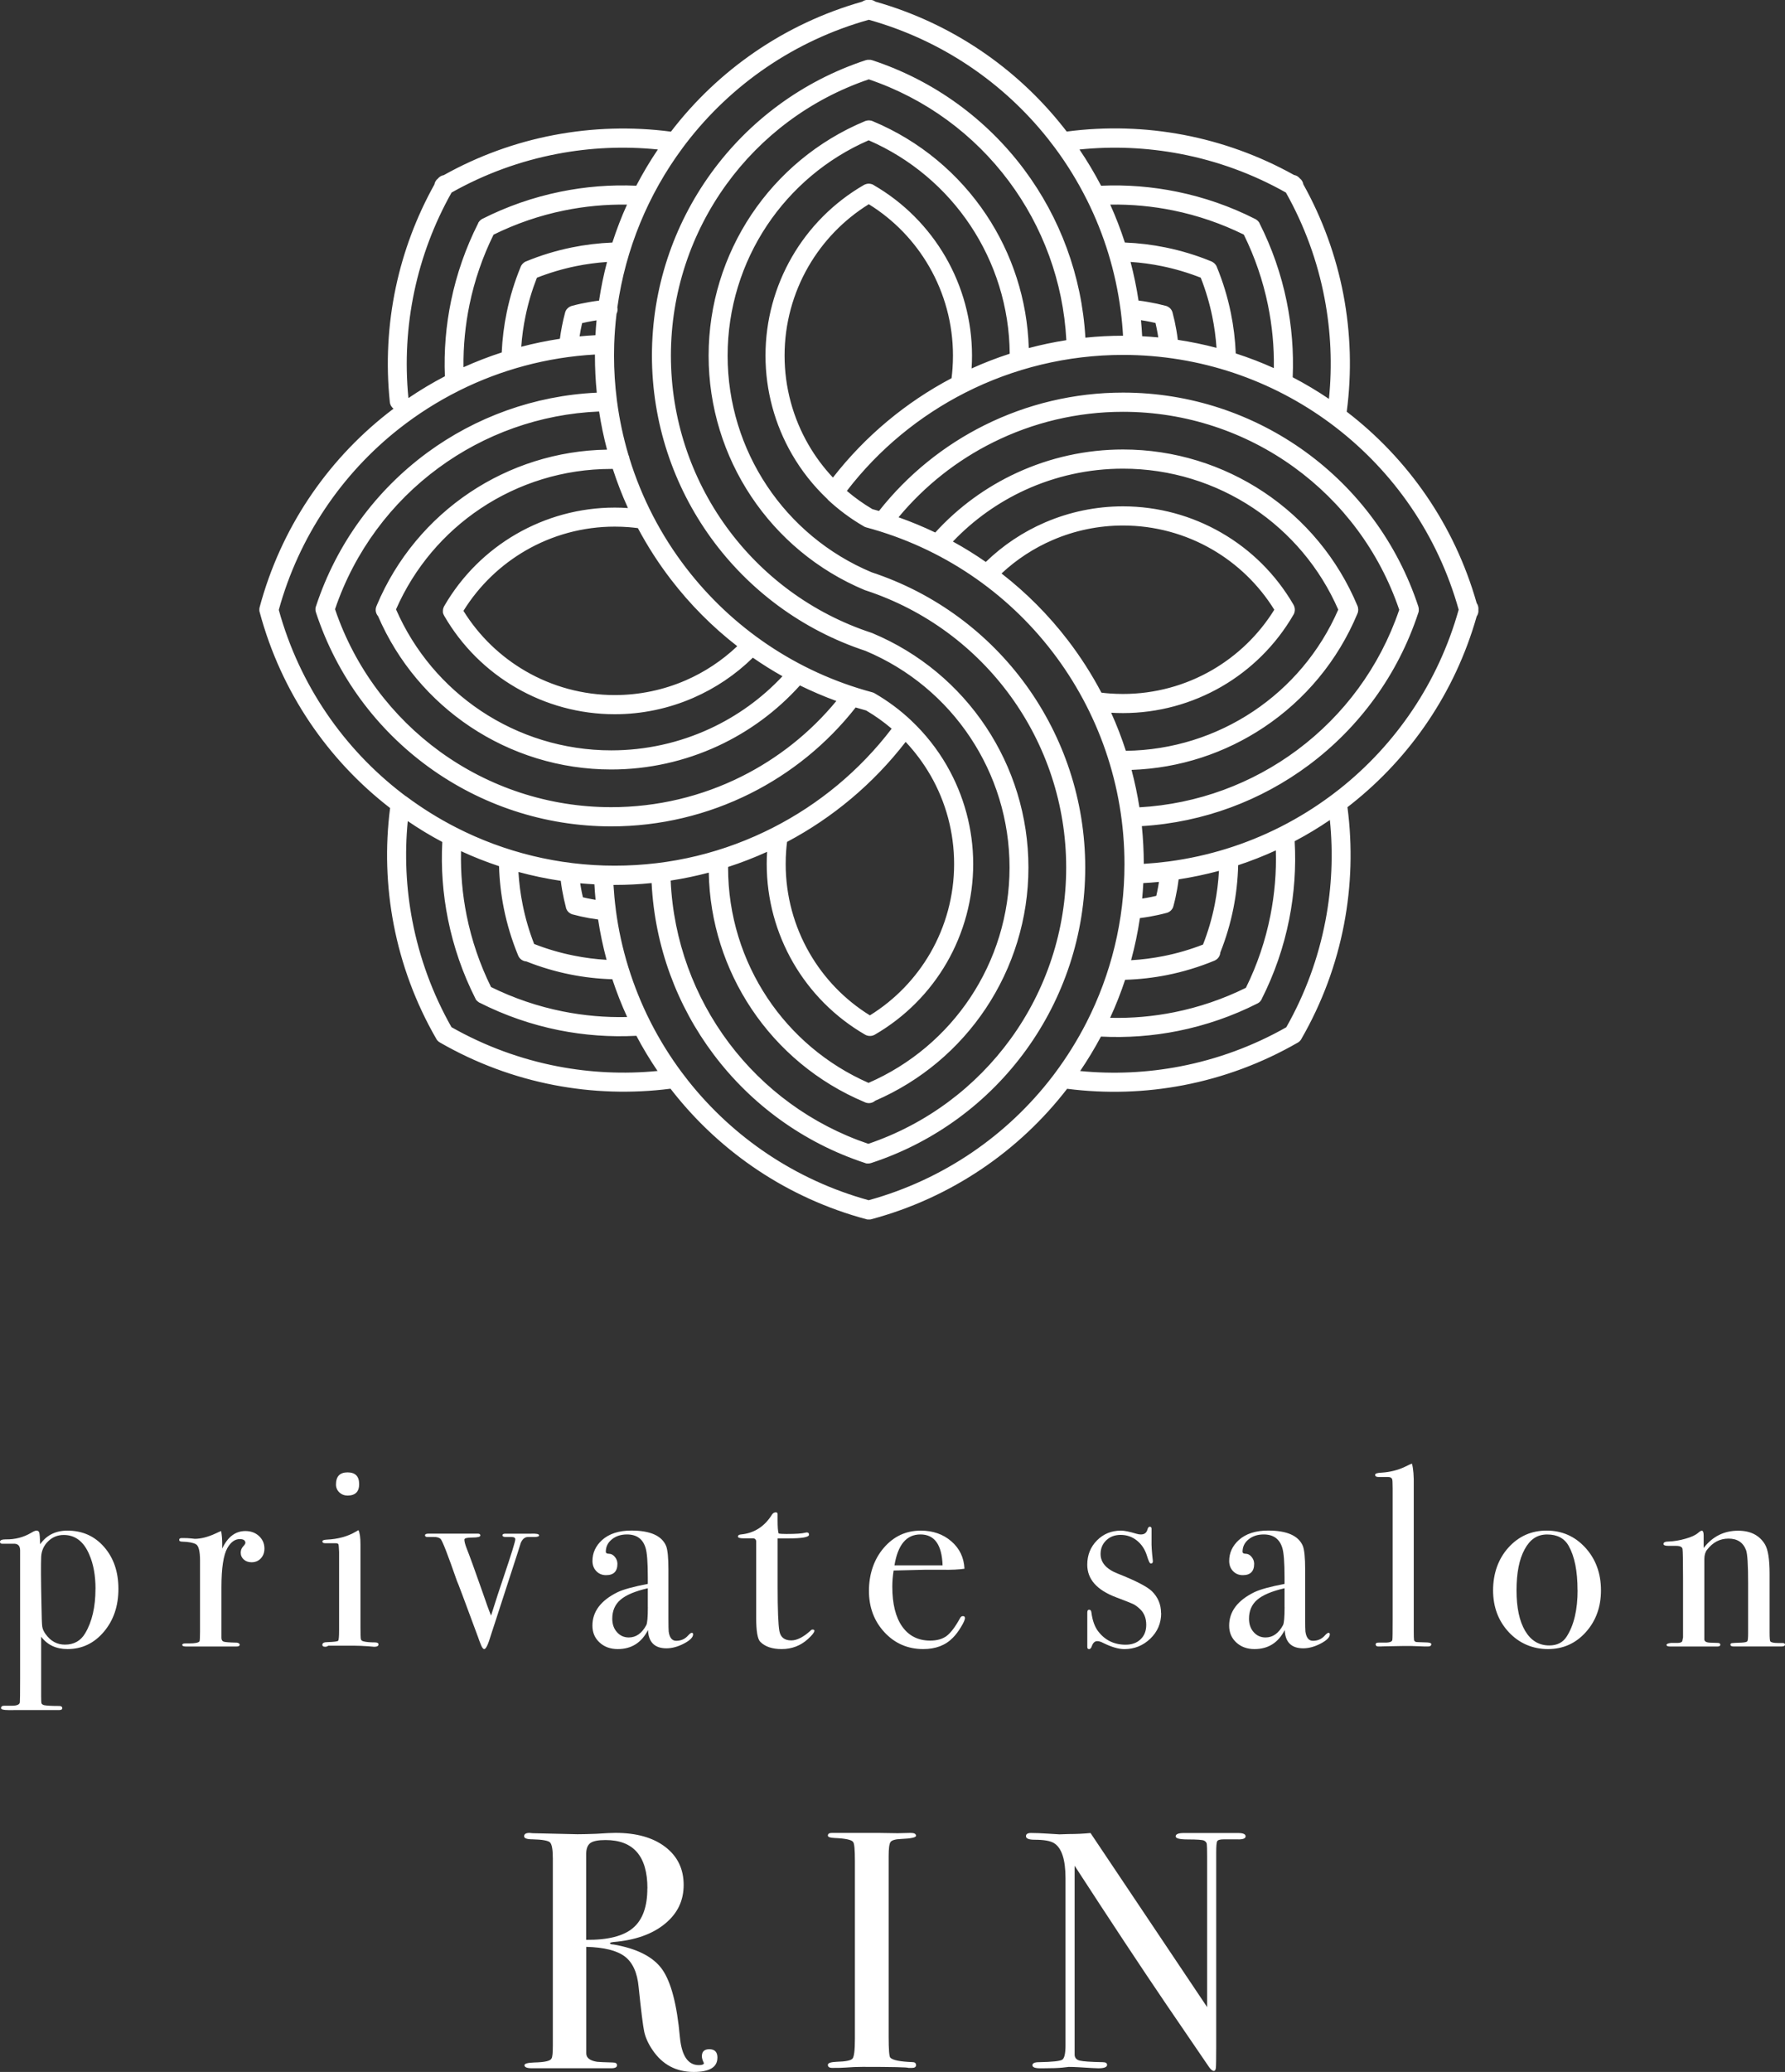 <?xml version="1.0" encoding="UTF-8"?>
<svg id="_レイヤー_1" data-name="レイヤー 1" xmlns="http://www.w3.org/2000/svg" viewBox="0 0 467.6 542.59">
  <rect x="0" y="0" width="467.6" height="542.59" fill="#333333" stroke="none"/>
  <g>
    <path d="M31.02,416.07c0,4.5-1.27,8.25-3.82,11.26s-5.72,4.52-9.51,4.52c-2.98,0-5.28-1.08-6.91-3.24v15.71c0,.99.03,1.57.1,1.76.07.18.28.33.65.46.69.14,2.01.21,3.96.21.55,0,.82.2.82.6,0,.31-.29.48-.88.48H2.22c-1.3,0-1.95-.17-1.95-.5,0-.43.27-.64.81-.64h2.03c1.3,0,2-.3,2.09-.88.04-.27.07-2.33.07-6.2v-33.59c0-1.26-.61-1.84-1.82-1.75H.61c-.41,0-.61-.17-.61-.5,0-.43.49-.65,1.48-.65,2.47.05,4.72-.54,6.74-1.75.58-.36,1.03-.54,1.35-.54.36,0,.6.17.71.51.11.33.19,1.36.24,3.06,1.67-2.38,4.04-3.57,7.15-3.57,3.91,0,7.12,1.43,9.61,4.29s3.74,6.51,3.74,10.96ZM25.02,416.1c0-3.52-.54-6.51-1.63-8.99-1.44-3.42-3.68-5.14-6.7-5.14-1.58,0-2.94.55-4.07,1.65s-1.74,2.44-1.83,4.02c-.09,1.98-.07,6.15.07,12.51.05,3.2.11,5.13.2,5.78s.38,1.32.88,1.99c1.31,1.85,3,2.77,5.08,2.77,2.35,0,4.12-.99,5.29-2.97,1.8-3.02,2.7-6.9,2.7-11.63Z" fill="#fff"/>
    <path d="M69.27,405.55c0,1.03-.32,1.89-.95,2.56s-1.44,1.01-2.42,1.01c-.81,0-1.49-.24-2.03-.71-.54-.48-.81-1.07-.81-1.79,0-.63.2-1.17.61-1.62.41-.44.61-.76.61-.94,0-.68-.5-1.01-1.48-1.01-1.26,0-2.34.78-3.24,2.35-1.03,1.84-1.55,5.24-1.55,10.21v13.28c0,.54.19.88.57,1.01.38.14,1.54.23,3.47.27.5.08.74.27.74.54,0,.31-.29.47-.88.47h-13.09c-.72,0-1.08-.13-1.08-.41s.29-.4.88-.4h.95c1.52,0,2.42-.18,2.69-.55.09-.18.14-1.01.14-2.5v-18.64c0-2.49-.37-3.92-1.11-4.31-.74-.39-1.92-.6-3.54-.65-.54,0-.81-.16-.81-.47s.22-.47.67-.47h.47c.68,0,1.35.03,2.03.1s.97.1.88.1c1.67,0,3.51-.48,5.53-1.42l.88-.41.54-.2c.18,1.08.27,2.16.27,3.23v1.35c1.44-3.06,3.46-4.59,6.07-4.59,1.44,0,2.63.44,3.57,1.31.94.88,1.42,1.97,1.42,3.27Z" fill="#fff"/>
    <path d="M99.14,430.64c0,.41-.38.61-1.14.61.04,0-.5-.05-1.62-.14-1.35-.09-2.48-.14-3.37-.14h-7.02c-.22.18-.5.27-.81.27-.5,0-.74-.17-.74-.5,0-.48.44-.71,1.35-.71,1.71-.05,2.64-.17,2.8-.37.16-.2.24-1.14.24-2.8v-20.44c-.05-1.12-.1-1.79-.17-1.99-.07-.2-.35-.3-.84-.3h-2.63c-.5,0-.74-.16-.74-.47,0-.27.37-.43,1.13-.47,2.97-.13,5.52-.84,7.65-2.1l.67-.39c.35.67.53,1.91.53,3.7,0-.09,0,.14,0,.67v20.99c0,1.8.04,2.85.1,3.16s.3.52.71.61c.68.18,1.67.27,2.97.27.63,0,.94.18.94.54ZM94.09,388.62c0,2.02-1.01,3.03-3.04,3.03-.85,0-1.57-.28-2.16-.84s-.88-1.25-.88-2.06c0-2.11,1.01-3.17,3.03-3.17s3.04,1.01,3.04,3.04Z" fill="#fff"/>
    <path d="M141.23,402.04c0,.31-.43.46-1.28.46h-1.62c-.81,0-1.44.5-1.89,1.49-.27.86-.54,1.71-.81,2.57l-5.66,17.44c-.31.91-.76,2.28-1.35,4.13-.73,2.48-1.31,3.72-1.76,3.72-.31,0-.63-.43-.94-1.29-.23-.54-.45-1.14-.68-1.82-3.64-9.85-5.48-14.75-5.53-14.71-2.34-6.73-3.76-10.4-4.25-10.98-.41-.41-1.04-.59-1.89-.55h-1.56c-.45,0-.67-.14-.67-.44s.31-.44.94-.44h12.88c.45,0,.67.16.67.48,0,.36-.69.54-2.09.54s-2.09.18-2.09.54c0,.5.19,1.24.57,2.23.73,1.8,2.13,5.66,4.21,11.59.9,2.65,1.63,4.68,2.21,6.08,1.26-4.02,2.39-7.47,3.38-10.36,1.98-5.87,2.97-9.08,2.97-9.61,0-.41-.33-.61-1.01-.61h-1.48c-.58,0-.88-.16-.88-.46,0-.27.27-.41.81-.41h6.74c1.35-.05,2.03.09,2.03.41Z" fill="#fff"/>
    <path d="M181.56,428c0,.76-.79,1.56-2.38,2.4-1.59.83-3.12,1.25-4.6,1.25-3.08,0-4.7-1.6-4.83-4.79-1.7,3.33-4.34,4.99-7.92,4.99-1.92,0-3.52-.57-4.76-1.72-1.25-1.14-1.88-2.61-1.88-4.42,0-3.69,2.21-6.61,6.62-8.77,1.52-.72,4.14-1.44,7.89-2.16v-1.69c0-3.96-.2-6.57-.61-7.82-.72-2.29-2.34-3.44-4.86-3.44-1.57,0-2.89.43-3.94,1.28-1.06.86-1.59,1.93-1.59,3.24,0,.36.28.54.84.54s1.07.27,1.52.81c.45.54.68,1.15.68,1.82,0,1.98-.99,2.97-2.97,2.97-1.03,0-1.89-.35-2.56-1.05s-1.01-1.59-1.01-2.67c0-2.11.84-3.93,2.5-5.46,1.84-1.66,4.41-2.5,7.69-2.5,4.95,0,7.98,1.35,9.11,4.05.4,1.03.6,3.08.6,6.14v12.61c0,2.07.03,3.29.07,3.65.22,1.61.88,2.42,1.95,2.42,1.26,0,2.29-.44,3.1-1.35.45-.5.78-.74,1.01-.74s.33.14.33.41ZM169.7,420.85v-4.93c-3.33.77-5.71,1.77-7.15,3.01-1.44,1.23-2.16,2.89-2.16,4.96,0,1.44.41,2.62,1.23,3.53.82.93,1.86,1.39,3.1,1.39,1.9,0,3.43-1.08,4.58-3.23.27-.5.41-2.07.41-4.72Z" fill="#fff"/>
    <path d="M213.34,427.06c0,.41-.56,1.12-1.69,2.16-1.93,1.75-4.23,2.63-6.88,2.63-2.48,0-4.34-.63-5.6-1.89-.72-.71-1.08-2.82-1.08-6.32v-20.05c-.05-.44-.29-.69-.74-.74h-2.56c-.99,0-1.48-.16-1.48-.47s.25-.5.74-.54c3.48-.32,6.21-2.05,8.17-5.19.27-.41.6-.61,1.01-.61.31,0,.47.16.47.48v1.41c0,1.89.08,3.1.27,3.65.41.09,1.08.13,2.03.13,2.47,0,4.11-.11,4.92-.33.18-.05.34-.07.47-.07.36,0,.54.2.54.59,0,.65-1.82.97-5.46.97h-2.76v12.48c0,6.29.16,10.24.47,11.83.31,1.6,1.35,2.4,3.1,2.4,1.48,0,3.14-.84,4.99-2.5.18-.23.38-.34.6-.34.32,0,.48.11.48.34Z" fill="#fff"/>
    <path d="M252.79,423.69c0,.44-.35,1.25-1.05,2.39-.69,1.15-1.4,2.08-2.12,2.8-1.93,1.98-4.51,2.97-7.76,2.97-4.04,0-7.43-1.46-10.15-4.38-2.72-2.93-4.08-6.55-4.08-10.86s1.29-8.25,3.88-11.26c2.58-3.01,5.81-4.52,9.68-4.52,3.19,0,5.87.93,8.02,2.8,2.16,1.86,3.31,4.26,3.44,7.18-1.44.22-3.35.31-5.74.27h-4.72c-.32,0-3.01.07-8.1.2-.23,1.48-.34,2.89-.34,4.23,0,4.53.87,8.01,2.6,10.45,1.73,2.44,4.17,3.67,7.32,3.67,1.8,0,3.23-.41,4.31-1.22,1.08-.81,2.25-2.36,3.51-4.65.18-.36.43-.54.74-.54.36,0,.54.16.54.48ZM246.92,409.93c-.18-5.4-2.11-8.1-5.8-8.1s-5.91,2.7-6.81,8.1h12.61Z" fill="#fff"/>
    <path d="M304.18,422.46c0,2.61-.95,4.83-2.84,6.66-1.9,1.82-4.17,2.74-6.8,2.74-1.52,0-3.37-.54-5.56-1.62-.58-.31-1.09-.47-1.54-.47-.63,0-1.1.42-1.41,1.28-.18.54-.42.81-.73.81s-.47-.18-.47-.54v-9.04c0-.5.16-.74.47-.74.36,0,.56.25.61.75.27,2.08.86,3.71,1.75,4.89,1.8,2.36,4.21,3.53,7.22,3.53,1.62,0,2.92-.47,3.91-1.42.99-.95,1.48-2.21,1.48-3.78,0-1.76-.56-3.16-1.69-4.19-.63-.59-1.21-1-1.72-1.25s-2.03-.85-4.55-1.8c-4.99-1.89-7.49-4.73-7.49-8.51,0-2.52.84-4.64,2.54-6.36,1.69-1.71,3.79-2.57,6.29-2.57.89,0,2.23.27,4.01.81.44.14.85.2,1.2.2.94,0,1.52-.45,1.74-1.35.13-.45.33-.68.6-.68.31,0,.46.18.46.54v3.23c-.04,1.08.07,2.82.34,5.19v.14c0,.36-.18.54-.54.54-.27,0-.6-.69-1.01-2.05-.5-1.63-1.37-2.95-2.6-3.95s-2.67-1.5-4.28-1.5c-1.53,0-2.79.47-3.78,1.42-.99.95-1.48,2.14-1.48,3.58,0,2.25,1.5,3.97,4.51,5.14,4.68,1.85,7.64,3.38,8.91,4.59,1.62,1.58,2.42,3.5,2.42,5.75Z" fill="#fff"/>
    <path d="M348.36,428c0,.76-.79,1.56-2.38,2.4-1.59.83-3.12,1.25-4.6,1.25-3.08,0-4.7-1.6-4.83-4.79-1.7,3.33-4.34,4.99-7.92,4.99-1.92,0-3.52-.57-4.76-1.72-1.25-1.14-1.88-2.61-1.88-4.42,0-3.69,2.21-6.61,6.62-8.77,1.52-.72,4.14-1.44,7.89-2.16v-1.69c0-3.96-.2-6.57-.61-7.82-.72-2.29-2.34-3.44-4.86-3.44-1.57,0-2.89.43-3.94,1.28-1.06.86-1.59,1.93-1.59,3.24,0,.36.28.54.84.54s1.07.27,1.52.81c.45.54.68,1.15.68,1.82,0,1.98-.99,2.97-2.97,2.97-1.03,0-1.89-.35-2.56-1.05s-1.01-1.59-1.01-2.67c0-2.11.84-3.93,2.5-5.46,1.84-1.66,4.41-2.5,7.69-2.5,4.95,0,7.98,1.35,9.11,4.05.4,1.03.6,3.08.6,6.14v12.61c0,2.07.03,3.29.07,3.65.22,1.61.88,2.42,1.95,2.42,1.26,0,2.29-.44,3.1-1.35.45-.5.78-.74,1.01-.74s.33.14.33.41ZM336.5,420.85v-4.93c-3.33.77-5.71,1.77-7.15,3.01-1.44,1.23-2.16,2.89-2.16,4.96,0,1.44.41,2.62,1.23,3.53.82.93,1.86,1.39,3.1,1.39,1.9,0,3.43-1.08,4.58-3.23.27-.5.41-2.07.41-4.72Z" fill="#fff"/>
    <path d="M374.94,430.56c0,.41-.29.61-.88.61h-.81c-.09,0-1.28-.05-3.57-.13h-2.09c-.36,0-2.16.03-5.4.1-.27.03-.54.03-.81.03-.67.05-1.01-.14-1.01-.57,0-.29.25-.44.74-.44h1.75c1.26,0,1.89-.27,1.89-.81.05-.27.07-2.03.07-5.26v-34.34c0-1.48-.05-2.29-.14-2.42-.14-.36-.5-.54-1.08-.54h-2.43c-.63,0-.94-.19-.94-.57,0-.34.56-.53,1.69-.57,2.16-.14,4.16-.63,6-1.48l1.42-.68.54-.2c.36,1.31.52,3.29.47,5.94v37.84c0,1.35.02,2.14.07,2.39s.2.42.48.51c.04.05.88.08,2.49.13,1.04,0,1.56.16,1.56.47Z" fill="#fff"/>
    <path d="M419.39,416.47c0,4.36-1.33,8.02-3.98,10.96-2.65,2.95-5.96,4.42-9.91,4.42s-7.51-1.48-10.25-4.42c-2.74-2.94-4.12-6.59-4.12-10.96s1.34-8.23,4.01-11.19c2.68-2.97,6.02-4.46,10.02-4.46s7.43,1.5,10.15,4.49c2.72,2.99,4.08,6.71,4.08,11.16ZM413.25,416.41c0-4.95-.76-8.79-2.29-11.53-1.12-2.03-3.01-3.04-5.66-3.04s-4.49,1.29-5.9,3.88c-1.42,2.58-2.13,6.17-2.13,10.75s.76,8.08,2.26,10.62c1.51,2.54,3.61,3.81,6.31,3.81,2.07,0,3.6-.78,4.59-2.36,1.89-2.97,2.84-7.02,2.84-12.14Z" fill="#fff"/>
    <path d="M467.6,430.67c0,.34-.33.5-1.01.5h-12.41c-.58,0-.88-.16-.88-.47,0-.22.12-.36.37-.4.25-.05,1.11-.09,2.59-.14.86-.05,1.35-.17,1.48-.37.14-.2.2-.93.2-2.18v-12.92c0-4.89-.18-7.8-.54-8.74-.76-2.02-2.29-3.03-4.59-3.03s-4.14.99-5.66,2.96c-.45.59-.68,1.39-.68,2.42v20.99c0,.54.48.83,1.44.88l2.06.07c.45,0,.68.16.68.47s-.27.47-.8.47h-12.28c-.67,0-1.01-.14-1.01-.41s.41-.45,1.22-.53h1.69c.67,0,1.08-.16,1.22-.47l.2-1.01v-14.66c0-5.11-.05-7.94-.14-8.47s-.65-.81-1.69-.81h-1.95c-.9,0-1.35-.16-1.35-.5,0-.42.47-.64,1.42-.64,1.35-.05,2.81-.29,4.38-.74,1.57-.44,2.67-.97,3.31-1.55.41-.36.72-.54.94-.54.31,0,.48.43.48,1.28v3.24c2.33-3.01,5.34-4.52,9.04-4.52,3.23,0,5.57,1.2,7.01,3.57.81,1.35,1.22,3.91,1.22,7.69v15.38c0,1.44.07,2.22.2,2.36.27.27.92.41,1.95.41h1.22c.45,0,.67.14.67.44Z" fill="#fff"/>
  </g>
  <g>
    <path d="M187.93,538.87c0,2.48-2.07,3.72-6.2,3.72-4.6,0-8.21-1.92-10.8-5.76-1.12-1.65-1.84-3.25-2.17-4.78s-.81-5.43-1.46-11.68c-.35-3.78-1.56-6.45-3.63-8.02-2.06-1.56-5.43-2.4-10.09-2.52v27.89c0,1.18.95,1.92,2.84,2.21.53.06,1.89.12,4.07.18.76,0,1.15.24,1.15.71,0,.53-.5.8-1.5.8h-20.8c-1.3,0-1.95-.27-1.95-.8,0-.41.85-.65,2.57-.71,2.77-.06,4.27-.41,4.51-1.06.24-.29.35-1.45.35-3.46v-48.87c0-2.37-.25-3.78-.75-4.25-.5-.47-2.03-.74-4.56-.8-1.48,0-2.21-.26-2.21-.8,0-.59.47-.88,1.42-.88.18,0,.44.03.8.08l11.77.27c1.18,0,2.84-.04,4.96-.12,2.36-.16,4.01-.24,4.96-.24,5.49,0,9.84,1.22,13.05,3.67s4.83,5.77,4.83,9.96-1.65,7.54-4.96,10.23-7.79,4.26-13.46,4.73c-.53.07-.82.15-.88.27,0,.24.29.36.88.36,6.2,1.07,10.46,3.24,12.79,6.52,2.33,3.29,3.88,9.22,4.65,17.8.47,4.85,2.12,7.28,4.95,7.28.89,0,1.33-.18,1.33-.54,0-.06-.03-.12-.09-.18-.29-.65-.44-1.18-.44-1.59,0-1.23.65-1.86,1.95-1.86,1.42,0,2.13.74,2.13,2.21ZM169.6,494.52c0-8.44-3.66-12.66-10.98-12.66-1.95,0-3.28.27-3.99.8-.71.54-1.07,1.48-1.07,2.84v22.49c5.66.06,9.75-.97,12.26-3.1,2.51-2.12,3.76-5.57,3.76-10.36Z" fill="#fff"/>
    <path d="M239.97,540.78c0,.5-.35.75-1.06.75h-.89c-.35-.18-4.36-.27-12.04-.27-1.47,0-2.95.06-4.42.18-.77.07-1.95.09-3.54.09-.77,0-1.15-.27-1.15-.8,0-.47.76-.74,2.3-.8,2.36-.06,3.75-.34,4.16-.84s.62-2.2.62-5.1v-46.71c0-2.9-.15-4.53-.45-4.89-.36-.59-2-.95-4.93-1.07-1.13-.05-1.7-.26-1.7-.63,0-.46.35-.7,1.07-.7h12.04c.89,0,2.61.03,5.17.08l3.39-.08c.95,0,1.42.25,1.42.75,0,.45-1.31.73-3.94.84-1.5.06-2.4.33-2.74.8-.33.47-.49,1.71-.49,3.72v47.27c0,3.36.14,5.19.44,5.49.65.65,2.57,1.03,5.75,1.15.65,0,.97.25.97.75Z" fill="#fff"/>
    <path d="M326.3,480.88c0,.59-.74.86-2.21.8h-3.54c-.95,0-1.51.16-1.69.49-.18.32-.26,1.31-.26,2.96v50.92c0,3.12-.03,4.95-.09,5.48s-.24.8-.53.8c-.35,0-.76-.33-1.23-.98l-11.31-16.57c-6.56-9.66-14.54-21.72-23.93-36.19v49.57c.06.77.51,1.26,1.35,1.46.84.21,2.83.35,5.99.41.78,0,1.16.24,1.16.71,0,.59-.76.89-2.3.89-.53,0-2.21-.09-5.05-.27-.94-.06-1.86-.09-2.74-.09.06,0-.46.06-1.55.18s-2.76.18-5,.18h-.89c-1.36,0-2.03-.27-2.03-.8s.59-.8,1.77-.8c3.48-.06,5.5-.28,6.06-.66.56-.39.84-1.64.84-3.77v-43.71c0-4.91-1-7.98-3.01-9.22-.95-.59-2.63-.89-5.05-.89-1.54,0-2.3-.31-2.3-.93,0-.56.44-.84,1.33-.84,1.18,0,2.69.06,4.51.18,1.83.12,2.8.18,2.93.18.18,0,1-.03,2.48-.08,1.95,0,3.84-.09,5.66-.27l30.55,45.59v-39.4c0-1.83-.03-2.93-.09-3.32-.06-.38-.29-.67-.71-.88s-1.83-.31-4.25-.31c-2.13,0-3.19-.26-3.19-.8,0-.59.71-.88,2.12-.88h14.25c1.3,0,1.95.29,1.95.88Z" fill="#fff"/>
  </g>
  <path d="M151.82,88.09c1.38-.14,2.77-.24,4.16-.31.07-1.31.17-2.6.29-3.89-.35.05-.69.11-1.04.17-.92.16-1.83.34-2.74.56-.14.59-.26,1.17-.37,1.75-.11.56-.21,1.14-.3,1.73M136.53,90.81c3.32-.87,6.7-1.57,10.14-2.09.14-1.08.32-2.18.54-3.3.23-1.19.5-2.36.81-3.51h0s.02-.07.02-.07h0s.02-.06.02-.06h0s.02-.06.02-.06h0s.02-.06.02-.06l.02-.06v-.02s.02-.04.02-.04c.09-.21.2-.4.34-.57l.03-.03v-.02s.02,0,.02,0l.04-.04.03-.03h.01s.03-.05.03-.05l.04-.04h.01s.03-.04.03-.04h0c.28-.27.63-.48,1.03-.6l.06-.02h0c1.52-.41,3.06-.74,4.61-1.01.84-.14,1.68-.27,2.51-.37.52-3.43,1.21-6.81,2.09-10.12-2.76.19-5.5.56-8.2,1.11-3.46.71-6.86,1.72-10.17,3.02-1.28,3.26-2.28,6.61-2.98,10.02-.55,2.65-.93,5.34-1.12,8.05ZM121.48,96.14c3.23-1.45,6.55-2.74,9.95-3.84.16-3.55.6-7.08,1.32-10.54.84-4.06,2.06-8.04,3.65-11.89h0s.02-.06.02-.06h0s.02-.06.02-.06h0s.03-.06.03-.06l.03-.05h0s.03-.05.03-.05h0s.03-.05.03-.05h0s.03-.05.03-.05h0s.03-.05.03-.05l.07-.1v-.02s.04-.03.04-.03l.04-.05v-.02s.04-.03.04-.03l.03-.04h0s.01-.02.01-.02l.03-.03.02-.02.03-.03h.02s.03-.04.03-.04h.01s.03-.04.03-.04h.01s0-.02,0-.02l.04-.03.03-.03h.01s.05-.05.05-.05l.03-.03h.01s.1-.08.1-.08l.04-.03h0s.04-.03.04-.03h0s.05-.03.05-.03h0s.05-.03.05-.03h0l.05-.03.05-.03h0s.05-.03.05-.03h0s.05-.02.05-.02h.01c3.89-1.62,7.93-2.85,12.04-3.69,3.51-.72,7.09-1.15,10.69-1.3,1.1-3.39,2.37-6.71,3.83-9.93-5.57-.09-11.11.44-16.53,1.55-6.36,1.3-12.55,3.42-18.43,6.32-2.88,5.84-4.99,11.99-6.29,18.29-1.11,5.37-1.65,10.86-1.58,16.38ZM107.03,104.22c3.05-2.07,6.23-3.97,9.51-5.68-.27-6.66.28-13.3,1.63-19.78,1.45-7.02,3.83-13.83,7.08-20.27h0s0-.02,0-.02l.02-.04.02-.05h0s0-.02,0-.02l.02-.04v-.02s.03-.03.03-.03v-.02s.03-.03.03-.03l.02-.03.02-.02.02-.03h0s.04-.05.04-.05h0s.02-.02.02-.02l.02-.03v-.02s.04-.03.04-.03l.03-.04h0s.01-.03.01-.03l.03-.03h.01s.03-.04.03-.04v-.02s.04-.03.04-.03h.02s.03-.04.03-.04l.02-.02.03-.03.02-.02h0s.04-.04.04-.04l.03-.02.02-.02.03-.02.02-.02h0l.05-.04h0s.03-.02.03-.02l.02-.02.03-.02.03-.02.02-.02.03-.02h.02s.03-.03.03-.03h.02s0-.01,0-.01l.05-.03.04-.02h.01s0,0,0,0c6.48-3.28,13.34-5.66,20.41-7.11,6.54-1.34,13.22-1.88,19.93-1.58,1.71-3.27,3.59-6.44,5.66-9.49-8.84-.9-17.71-.5-26.35,1.15-9.66,1.84-19.02,5.24-27.69,10.13-4.56,8.1-7.84,16.82-9.75,25.83-1.94,9.13-2.48,18.55-1.56,27.94ZM121.4,159.96c4.11,6.63,9.75,12.02,16.33,15.82,6.96,4.02,14.97,6.24,23.31,6.24,6.47,0,12.79-1.34,18.57-3.85,4.95-2.15,9.53-5.17,13.52-8.95-6.54-5.07-12.38-10.96-17.38-17.48-3.25-4.23-6.14-8.73-8.65-13.44-.78-.1-1.58-.18-2.4-.25-1.2-.09-2.42-.14-3.66-.14-8.34,0-16.35,2.22-23.31,6.24h0c-6.57,3.8-12.22,9.19-16.33,15.82ZM103.73,159.55c4.81,11.05,12.63,20.18,22.25,26.61,9.89,6.6,21.71,10.34,34.15,10.34,9.04,0,17.85-1.98,25.86-5.69,7.09-3.28,13.55-7.91,18.99-13.72-2.67-1.5-5.26-3.12-7.76-4.86-4.55,4.47-9.86,8.02-15.63,10.53-6.44,2.8-13.42,4.28-20.55,4.28-9.21,0-18.09-2.46-25.82-6.93-7.69-4.44-14.24-10.87-18.85-18.84-.09-.15-.17-.31-.23-.47h0s0-.02,0-.02l-.02-.04v-.02s-.02-.06-.02-.06v-.04s-.02-.01-.02-.01c-.01-.04-.02-.08-.03-.12v-.05s-.01,0-.01,0v-.05s-.01,0-.01,0v-.05s0,0,0,0v-.05s0,0,0,0v-.06s0,0,0,0v-.06s0,0,0,0v-.06s0,0,0,0v-.06s0-.06,0-.06c0-.35.07-.71.23-1.04h0s.01-.03.01-.03v-.03s.03-.03.03-.03v-.02s.03-.03.03-.03v-.02s.03-.04.03-.04h0s0-.02,0-.02c4.62-7.99,11.18-14.43,18.88-18.88h0s0,0,0,0c7.73-4.46,16.6-6.93,25.81-6.93,1.14,0,2.29.04,3.45.12-1.51-3.32-2.84-6.74-3.97-10.24h-.46c-12.44,0-24.25,3.74-34.15,10.34-9.58,6.39-17.37,15.47-22.18,26.45ZM87.77,159.55c5.21,15.35,14.99,28.22,27.51,37.3,12.73,9.23,28.32,14.53,44.84,14.53,12.04,0,23.71-2.82,34.16-8.05,9.46-4.73,17.94-11.42,24.81-19.76-3.27-1.19-6.45-2.56-9.54-4.07-6.08,6.75-13.4,12.11-21.48,15.85-8.67,4.01-18.19,6.16-27.96,6.16-13.43,0-26.21-4.05-36.93-11.2-10.46-6.98-18.95-16.93-24.14-28.95-.61-.69-.81-1.7-.43-2.61l.06-.14.03-.08c5.17-12.31,13.77-22.48,24.41-29.59,10.45-6.97,22.85-10.99,35.91-11.19-.87-3.27-1.56-6.6-2.08-9.99-15.51.64-30.06,5.95-42.05,14.76-12.35,9.06-21.98,21.84-27.13,37.03ZM237.24,194.29c-8.48,10.97-19.11,19.84-31.06,26.18-.1.76-.17,1.52-.23,2.27-.09,1.15-.13,2.33-.13,3.53,0,8.34,2.22,16.35,6.24,23.31,3.79,6.57,9.18,12.22,15.82,16.32,6.63-4.11,12.02-9.75,15.82-16.32,4.02-6.96,6.24-14.97,6.24-23.31s-2.19-16.26-6.16-23.19c-.03-.04-.05-.08-.08-.12-1.8-3.12-3.97-6.03-6.45-8.67ZM151.99,231.29c.05.35.11.71.17,1.06.15.89.33,1.76.54,2.63.81.19,1.63.36,2.46.51h0c.29.05.57.1.86.15-.13-1.35-.24-2.7-.31-4.06-1.25-.07-2.48-.16-3.72-.27ZM135.81,228.36c.17,2.85.53,5.7,1.1,8.52.7,3.53,1.71,6.98,3.01,10.32,3.38,1.33,6.87,2.35,10.46,3.06,2.82.57,5.67.93,8.52,1.1-.93-3.46-1.68-6.99-2.22-10.57-.81-.11-1.6-.23-2.37-.36h0s0,0,0,0c-1.41-.25-2.83-.57-4.27-.96h-.02s0,0,0,0h-.06s0-.02,0-.02h-.05s-.01-.02-.01-.02l-.05-.02h-.01s-.04-.02-.04-.02h-.02s-.04-.02-.04-.02h-.02s-.04-.02-.04-.02c-.26-.11-.5-.27-.71-.45l-.03-.03h-.01s-.03-.04-.03-.04h-.01s-.03-.04-.03-.04h-.01s-.03-.04-.03-.04c-.19-.2-.34-.44-.45-.71l-.02-.04v-.02s-.02-.04-.02-.04v-.02s-.02-.04-.02-.04h0s-.02-.06-.02-.06h0s-.02-.06-.02-.06h0s-.01-.06-.01-.06h0s0-.03,0-.03c-.39-1.48-.72-2.97-.98-4.45-.15-.84-.27-1.69-.38-2.55-3.75-.56-7.43-1.33-11.04-2.31ZM120.77,222.9c-.13,5.68.36,11.33,1.47,16.84,1.3,6.46,3.44,12.76,6.39,18.74,5.97,2.94,12.28,5.08,18.77,6.38,5.55,1.11,11.21,1.61,16.89,1.47-1.47-3.21-2.77-6.51-3.88-9.89-3.73-.11-7.42-.53-11.02-1.25-3.9-.78-7.75-1.92-11.5-3.41-.92-.06-1.77-.63-2.15-1.55-1.66-4.02-2.92-8.17-3.76-12.37-.72-3.6-1.14-7.29-1.25-11.03-3.41-1.13-6.73-2.44-9.97-3.94ZM106.82,215c-.86,8.78-.44,17.6,1.21,26.18,1.87,9.71,5.31,19.11,10.24,27.81,8.71,4.94,18.11,8.39,27.81,10.26,8.57,1.65,17.39,2.07,26.17,1.21-2.01-2.96-3.87-6.03-5.54-9.21-6.83.36-13.65-.14-20.3-1.47-7.17-1.44-14.16-3.85-20.76-7.19h0s-.01,0-.01,0l-.04-.02-.05-.02h0s-.02-.01-.02-.01l-.03-.02h-.02s-.03-.03-.03-.03l-.02-.02-.03-.02-.02-.02-.02-.02-.03-.02h0s-.05-.03-.05-.03h0s-.02-.02-.02-.02l-.03-.02-.02-.02-.03-.02-.04-.03h0s-.02-.02-.02-.02l-.03-.03h-.02s-.03-.04-.03-.04h-.01s-.03-.04-.03-.04h-.02s-.03-.04-.03-.04h-.02s-.03-.04-.03-.04v-.02s-.02,0-.02,0l-.03-.04-.03-.03v-.02s-.04-.03-.04-.03l-.02-.02h0s-.04-.05-.04-.05l-.02-.03-.02-.02-.02-.03-.02-.03v-.02s-.03-.03-.03-.03v-.02s-.03-.04-.03-.04v-.02s-.01,0-.01,0l-.02-.05-.02-.04h0s0-.02,0-.02c-3.33-6.57-5.73-13.55-7.18-20.73-1.34-6.65-1.85-13.46-1.49-20.26-3.11-1.65-6.12-3.47-9.02-5.45ZM106.27,208.46s.09.06.13.09c4.13,3.08,8.52,5.82,13.13,8.17l.09.05c12.53,6.38,26.64,9.93,41.41,9.93s28.81-3.5,41.48-9.97c12.02-6.13,22.68-14.92,31.07-25.91-2.06-1.76-4.3-3.36-6.68-4.76-.92-.25-1.84-.52-2.75-.79-7.52,9.58-17,17.23-27.63,22.54-11.17,5.58-23.61,8.6-36.4,8.6-17.6,0-34.2-5.66-47.78-15.5-13.56-9.83-24.1-23.84-29.58-40.55h0s-.01-.04-.01-.04v-.03s-.02-.04-.02-.04v-.02s-.02-.04-.02-.04v-.02s-.02-.04-.02-.04l-.02-.06h0s0-.06,0-.06v-.06s-.01,0-.01,0v-.05s-.02-.06-.02-.06h0s0-.06,0-.06h0s0-.06,0-.06h0s0-.06,0-.06v-.06s0-.06,0-.06v-.06s0-.06,0-.06v-.06s0,0,0,0v-.06s0,0,0,0v-.06s.02-.05.02-.05h0s.01-.07.01-.07v-.05s.01-.01.01-.01l.02-.06v-.04s.02-.02.02-.02v-.04s.02-.02.02-.02v-.04s.02-.03.02-.03v-.03s.01,0,.01,0c5.43-16.53,15.81-30.43,29.18-40.26,12.66-9.29,28.01-14.93,44.38-15.69-.32-3.19-.48-6.41-.48-9.67v-.32c-12.6.71-24.61,4-35.45,9.39h0c-.09.06-.19.11-.29.15-5.56,2.79-10.8,6.13-15.66,9.96-14.89,11.76-26.12,28.15-31.42,47.38,5.43,19.68,17.05,36.36,32.43,48.15.27.21.55.42.83.63ZM339.15,220.28c.39,6.88-.1,13.74-1.43,20.45-1.43,7.23-3.86,14.28-7.22,20.92h0s0,.02,0,.02l-.02.04-.03.05h0s-.01.02-.01.02l-.02.04v.02s-.03.03-.03.03v.02s-.03.03-.03.03l-.02.03-.02.02-.02.03h0l-.04.05h0s-.02.02-.02.02l-.02.03-.02.02-.02.03-.03.04h0s-.01.03-.01.03l-.03.03v.02s-.04.03-.04.03h-.01s-.03.04-.03.04h-.02s-.03.04-.03.04l-.02.02-.03.03h-.02s0,.02,0,.02l-.04.03-.03.02-.02.02-.03.02h-.02s0,.02,0,.02l-.05.03h0s-.03.02-.03.02l-.02.02-.03.02-.03.02h-.02s-.03.03-.03.03h-.02s-.03.03-.03.03h-.02s0,.01,0,.01l-.05.03-.04.02h-.01s0,0,0,0c-6.57,3.33-13.55,5.73-20.73,7.18-6.65,1.34-13.46,1.84-20.26,1.49-1.66,3.11-3.48,6.12-5.45,9.02,8.78.86,17.6.44,26.18-1.21,9.71-1.87,19.12-5.31,27.82-10.25,4.96-8.74,8.41-18.19,10.27-27.95,1.65-8.62,2.05-17.49,1.15-26.32-2.95,2.01-6.02,3.86-9.19,5.53ZM324.35,226.58c-.09,3.8-.51,7.56-1.24,11.24-.78,3.94-1.93,7.83-3.43,11.6-.06.92-.63,1.77-1.54,2.15-4.02,1.66-8.17,2.92-12.37,3.76-3.61.72-7.29,1.14-11.03,1.25-1.13,3.41-2.44,6.73-3.93,9.96,5.68.14,11.33-.36,16.84-1.47,6.46-1.3,12.76-3.44,18.73-6.39,2.97-6.02,5.12-12.38,6.41-18.91,1.11-5.6,1.6-11.32,1.43-17.07-3.21,1.47-6.5,2.76-9.88,3.88ZM308.75,230.31c-.11.85-.23,1.7-.38,2.54-.26,1.48-.58,2.96-.98,4.43v.02s0,0,0,0l-.02.05h0s-.02.06-.02.06h0s-.02.06-.02.06h0s-.02.06-.02.06v.02s-.02.04-.02.04v.02s-.02.04-.02.04c-.11.26-.27.5-.46.7l-.03.03h-.01s-.03.04-.03.04h-.01s-.03.04-.03.04h-.01s-.03.04-.03.04c-.2.19-.44.34-.7.45l-.04.02h-.02s-.04.02-.04.02h-.02s-.04.02-.04.02h-.01s-.05.02-.05.02h-.01s-.05.02-.05.02h0s-.05.02-.05.02h0s-.03,0-.03,0c-1.48.4-2.97.72-4.45.98-.84.15-1.69.27-2.54.38-.56,3.74-1.33,7.43-2.31,11.03,2.85-.16,5.7-.53,8.52-1.09,3.53-.7,6.98-1.71,10.32-3.01,1.34-3.41,2.37-6.93,3.08-10.54.57-2.9.94-5.83,1.1-8.76-3.45.93-6.97,1.67-10.54,2.22ZM333.82,159.68c-4.11-6.63-9.75-12.02-16.32-15.82-6.96-4.02-14.97-6.24-23.31-6.24-6.4,0-12.66,1.31-18.41,3.79-4.91,2.11-9.46,5.07-13.42,8.77,6.54,5.07,12.37,10.95,17.37,17.47,3.31,4.32,6.26,8.92,8.8,13.74.76.09,1.51.17,2.26.22,1.1.08,2.23.12,3.4.12,8.34,0,16.35-2.22,23.31-6.24,6.57-3.8,12.21-9.19,16.32-15.82ZM350.58,159.68c-4.81-11.05-12.63-20.19-22.25-26.61-9.89-6.6-21.71-10.34-34.15-10.34-8.99,0-17.73,1.96-25.69,5.61-7.02,3.23-13.44,7.78-18.87,13.48,2.98,1.63,5.86,3.42,8.62,5.34,4.55-4.41,9.82-7.9,15.54-10.36,6.38-2.74,13.31-4.2,20.39-4.2,9.21,0,18.09,2.46,25.82,6.93,7.7,4.44,14.25,10.88,18.87,18.86l.03.04.02.04v.02s0,0,0,0c.03.05.06.11.08.17h0s.01.03.01.03v.03s.02.02.02.02v.04s.02.02.02.02h0c.08.23.14.46.15.7h0s0,.06,0,.06h0s0,.12,0,.12h0s0,.12,0,.12h0s0,.06,0,.06h0c-.02.24-.07.47-.15.7h0s0,.02,0,.02v.04s-.02.02-.02.02v.03s-.03.02-.03.02h0c-.03.06-.05.12-.08.17v.02s-.03.04-.03.04l-.03.04c-4.61,7.97-11.17,14.41-18.87,18.86-7.73,4.46-16.6,6.92-25.82,6.92-1.01,0-2.04-.03-3.08-.09,1.46,3.23,2.75,6.56,3.85,9.97,12.15-.15,23.69-3.87,33.38-10.34,9.62-6.42,17.44-15.56,22.25-26.61ZM366.54,159.68c-5.21-15.35-14.99-28.22-27.52-37.3-12.73-9.23-28.32-14.54-44.83-14.54-11.99,0-23.63,2.81-34.07,8.02-9.42,4.69-17.87,11.33-24.74,19.6,3.3,1.17,6.51,2.5,9.62,3.99,6.07-6.67,13.37-11.96,21.42-15.66,8.62-3.96,18.08-6.08,27.77-6.08,13.43,0,26.21,4.05,36.93,11.2,10.69,7.14,19.32,17.37,24.48,29.75l.02.05h0s.02.06.02.06l.02.06h0s.02.06.02.06h0s.02.06.02.06l.02.06h0s.01.06.01.06v.02s.01.04.01.04v.02s.01.04.01.04c.03.16.05.31.05.47v.05c0,.16-.02.31-.05.47v.04s-.01.02-.01.02v.04s-.01.02-.01.02v.04s-.02.02-.02.02l-.02.06-.02.05h0s-.02.06-.02.06h0s-.02.06-.02.06l-.02.05h0s-.02.06-.02.06c-5.16,12.39-13.79,22.62-24.48,29.75-10.12,6.76-22.08,10.74-34.69,11.17.85,3.21,1.54,6.48,2.06,9.8,15.29-.86,29.6-6.25,41.38-15.04,12.14-9.05,21.59-21.7,26.68-36.69ZM382.12,159.68c-5.46-19.55-17.05-36.13-32.35-47.87-.36-.28-.72-.55-1.08-.82-.05-.03-.1-.07-.15-.11-15.33-11.36-34.23-17.94-54.35-17.94-14.57,0-28.71,3.47-41.34,9.89-11.97,6.08-22.62,14.8-31.01,25.72,2.07,1.77,4.31,3.37,6.7,4.78.58.16,1.15.32,1.72.48,7.53-9.54,17-17.16,27.62-22.45,11.13-5.55,23.53-8.55,36.31-8.55,17.59,0,34.2,5.66,47.78,15.5,13.56,9.83,24.1,23.84,29.59,40.55h0s0,.04,0,.04v.03s.02.04.02.04v.02s.02.04.02.04v.02s.01.04.01.04l.02.06h0s0,.06,0,.06v.06s.01,0,.01,0v.06s.02.06.02.06h0s0,.06,0,.06h0s0,.06,0,.06v.06s0,.06,0,.06v.12s0,.06,0,.06h0s0,.06,0,.06h0s0,.06,0,.06h0s0,.07,0,.07v.05s-.01,0-.01,0v.06s-.02.05-.02.05h0s-.02.07-.02.07v.04s-.01.02-.01.02v.04s-.02.03-.02.03v.03s-.02.03-.02.03v.03s-.01,0-.01,0c-5.36,16.33-15.55,30.1-28.69,39.9-12.45,9.28-27.57,15.01-43.74,15.99.33,3.26.5,6.55.51,9.88,2.12-.13,4.23-.33,6.31-.6.13-.02.26-.04.39-.05,10.22-1.37,19.96-4.43,28.9-8.93.11-.07.22-.13.34-.17,4.59-2.34,8.97-5.05,13.08-8.11.1-.09.2-.16.31-.23.65-.48,1.29-.98,1.93-1.48,14.76-11.69,25.91-27.95,31.23-47ZM352.79,107.81l.02.02c16.04,12.31,28.22,29.66,34.02,50.11.35.49.52,1.11.45,1.74.07.63-.1,1.25-.45,1.74-5.65,19.92-17.37,36.92-32.85,49.18-.33.26-.66.52-1,.78,1.35,10.26,1.03,20.6-.89,30.64-2,10.49-5.76,20.65-11.18,30.05l-.02.04c-.03.06-.07.11-.1.16h0c-.05.07-.09.14-.15.2h0s-.04.05-.04.05h0s-.04.04-.04.04h0s-.04.04-.04.04h0s-.04.04-.04.04h0s-.04.04-.04.04h0s-.04.04-.04.04h0s-.04.04-.04.04h0c-.06.05-.13.1-.19.15h0c-.05.04-.11.07-.16.1l-.04.02c-9.36,5.4-19.48,9.14-29.92,11.15-9.99,1.92-20.28,2.26-30.5.94-12.56,16.27-30.32,28.53-51.24,34.15l-.06.02h0s-.06.02-.06.02c-.08.02-.17.03-.25.04h-.05s-.02,0-.02,0c-.04,0-.08,0-.13,0h-.04s-.02,0-.02,0h-.18s-.04,0-.04,0c-.04,0-.08,0-.13,0h-.01s-.05,0-.05,0c-.08-.01-.17-.03-.25-.04h0l-.06-.02h0s-.06-.02-.06-.02c-20.49-5.5-37.98-17.4-50.51-33.22-.25-.31-.5-.63-.74-.95-10.21,1.31-20.5.97-30.49-.95-10.46-2.01-20.59-5.77-29.95-11.17-.45-.26-.78-.63-.99-1.06-5.37-9.33-9.09-19.41-11.09-29.82-1.92-9.99-2.26-20.28-.94-30.5-16.27-12.56-28.53-30.32-34.15-51.24v-.06s-.02,0-.02,0l-.02-.06c-.02-.08-.03-.17-.05-.25v-.05s0-.02,0-.02c0-.04,0-.08-.01-.12v-.05s0-.2,0-.2v-.04s0-.08.01-.12v-.02s0-.05,0-.05c.01-.09.03-.17.05-.25l.02-.06h0s.01-.06.01-.06c5.52-20.54,17.45-38.06,33.33-50.6.57-.45,1.14-.89,1.72-1.33-.52-.41-.89-1.02-.96-1.73-1.06-10.11-.51-20.26,1.57-30.08,1.99-9.36,5.38-18.43,10.1-26.9.1-.59.41-1.15.91-1.54.39-.49.95-.81,1.55-.91,9.06-5.06,18.81-8.59,28.87-10.5,10.04-1.91,20.37-2.24,30.62-.89h.02c12.31-16.06,29.66-28.24,50.1-34.04.49-.35,1.11-.52,1.74-.46.63-.07,1.25.1,1.74.46,19.92,5.65,36.92,17.36,49.18,32.84.31.39.61.78.92,1.18,10.26-1.36,20.6-1.04,30.65.87,10.07,1.92,19.83,5.45,28.9,10.5.58.1,1.13.41,1.51.89.51.4.83.96.93,1.57,5.05,9.06,8.57,18.81,10.49,28.85,1.91,10.04,2.23,20.38.88,30.62ZM338.64,98.8c3.27,1.71,6.44,3.59,9.49,5.66.9-8.84.5-17.71-1.15-26.35-1.84-9.66-5.24-19.01-10.12-27.68-8.68-4.9-18.05-8.3-27.71-10.14-8.64-1.64-17.52-2.05-26.37-1.14,2.06,3.05,3.95,6.22,5.66,9.49,6.71-.3,13.4.24,19.94,1.58,7.07,1.45,13.94,3.83,20.42,7.12h0s0,0,0,0l.04.02.05.02h0s.02.01.02.01l.03.02h.02s.03.03.03.03l.02.02.03.02.03.02.03.02.03.02h0s.05.04.05.04h0s.02.02.02.02l.03.02.02.02.03.02.04.03h0s.02.02.02.02l.03.03h.02s.03.04.03.04h.02s.03.04.03.04l.02.02.03.03h.02s.03.04.03.04v.02s.02,0,.02,0l.03.04.02.03.02.02.02.03.02.02h0s.04.05.04.05h0s.02.03.02.03l.02.02.02.03.02.03.02.02.02.03v.02s.03.03.03.03v.02s.01,0,.01,0l.02.05.02.04h0s0,.02,0,.02c3.28,6.48,5.66,13.34,7.11,20.41,1.34,6.53,1.88,13.23,1.59,19.92ZM323.77,92.57c3.39,1.1,6.71,2.37,9.93,3.83.09-5.57-.44-11.11-1.55-16.53-1.3-6.36-3.42-12.55-6.32-18.43-5.88-2.9-12.08-5.02-18.44-6.32-5.42-1.11-10.97-1.63-16.55-1.54,1.45,3.22,2.73,6.54,3.83,9.93,3.61.14,7.19.58,10.7,1.3,4.12.84,8.15,2.07,12.05,3.68h.01s.05.03.05.03h0s.05.03.05.03h0s.05.03.05.03l.05.03h0s.05.03.05.03h0s.05.03.05.03h0s.04.03.04.03h0s.04.03.04.03l.1.07h.02s.03.04.03.04l.05.04h.02s.03.04.03.04l.04.03h0s.02.02.02.02l.03.02.02.02.03.03.02.02.03.03v.02s.04.03.04.03l.02.02h0s.03.04.03.04l.03.03v.02s.05.05.05.05l.03.03h.01s.07.11.07.11l.03.04h0s.03.05.03.05h0s.03.06.03.06h0s.03.05.03.05h0s.03.06.03.06l.03.05h0s.02.06.02.06h0s.02.06.02.06h0c1.61,3.9,2.84,7.94,3.68,12.05.72,3.51,1.15,7.08,1.3,10.69ZM308.56,89c3.43.52,6.81,1.22,10.12,2.09-.19-2.76-.56-5.49-1.11-8.2-.71-3.46-1.72-6.86-3.02-10.17-3.3-1.3-6.71-2.31-10.17-3.02-2.71-.56-5.46-.93-8.22-1.11.87,3.31,1.57,6.69,2.09,10.12.87.1,1.74.23,2.61.39,1.52.26,3.03.59,4.52.99h.02s0,0,0,0h.06s0,.02,0,.02l.05.02h.01s.05.02.05.02h.01s.04.02.04.02h.02s.04.02.04.02h.02s.04.02.04.02c.26.11.5.27.71.46l.03.03h.01s.03.04.03.04h.01s.03.04.03.04h.01s.03.04.03.04c.19.2.34.44.45.71l.02.04v.02s.02.04.02.04v.02s.02.04.02.04h0s.02.06.02.06h0s.02.06.02.06h0s.02.06.02.06h0s0,.02,0,.02c.4,1.49.73,2.99.99,4.52.15.86.28,1.72.38,2.59ZM299.2,88.05c1.41.07,2.82.18,4.22.31-.06-.37-.11-.74-.18-1.11-.16-.89-.34-1.78-.55-2.67-.89-.21-1.78-.39-2.67-.55-.37-.07-.75-.12-1.13-.18.13,1.39.24,2.79.31,4.2ZM284.31,88.43c3.26-.34,6.56-.51,9.88-.51-.12-2.15-.32-4.29-.59-6.41-.03-.12-.04-.24-.05-.36-1.33-10.13-4.33-19.79-8.75-28.66-.06-.1-.1-.19-.15-.29-2.36-4.7-5.11-9.18-8.23-13.39-.08-.1-.15-.19-.22-.29-.53-.71-1.06-1.41-1.61-2.1-11.69-14.76-27.95-25.91-47-31.24-19.55,5.47-36.13,17.06-47.87,32.35-.28.36-.55.72-.82,1.09-.03.05-.07.1-.11.15-8.95,12.08-14.93,26.38-17.07,41.74.02.11.04.21.05.32.04.48-.06.93-.26,1.33-.31,2.61-.52,5.24-.61,7.9v.06c0,.12,0,.23-.01.35-.03.88-.04,1.76-.04,2.65,0,3.9.25,7.75.73,11.53.03.15.05.31.06.47.63,4.79,1.64,9.48,2.99,14.03.14.27.23.56.26.87,3.22,10.44,8.26,20.14,14.82,28.68,11.93,15.54,28.84,27.25,48.8,32.6.26.07.51.18.72.32,3.42,1.99,6.56,4.33,9.38,6.98.04.03.07.06.1.1,3.67,3.46,6.8,7.43,9.3,11.75.03.05.05.1.08.15,4.41,7.69,6.85,16.52,6.85,25.67s-2.46,18.09-6.92,25.82c-4.45,7.7-10.89,14.25-18.86,18.87l-.04.02-.04.02h-.02s0,.01,0,.01c-.05.03-.11.06-.16.08h0s-.03.01-.03.01h-.03s-.02.02-.02.02h-.04s-.02.02-.02.02h0c-.23.09-.46.14-.69.15h-.06s0,0,0,0h-.12s0,0,0,0h-.12s0,0,0,0h-.06s0,0,0,0c-.23-.02-.47-.06-.69-.15h-.02s-.03-.02-.03-.02h-.02s-.03-.02-.03-.02h-.03s0-.01,0-.01c-.06-.02-.11-.05-.16-.08h0s-.02-.01-.02-.01l-.04-.02-.04-.02c-7.97-4.61-14.41-11.17-18.86-18.87-4.46-7.73-6.92-16.6-6.92-25.82,0-1.05.03-2.12.1-3.2-3.33,1.51-6.74,2.84-10.23,3.97,0,.07.01.14.01.21,0,12.44,3.74,24.25,10.34,34.15,6.39,9.58,15.47,17.36,26.45,22.18,11.05-4.81,20.18-12.63,26.6-22.25,6.6-9.89,10.34-21.71,10.34-34.15s-3.73-24.22-10.32-34.11c-6.57-9.87-16-17.84-27.41-22.62-16.67-5.5-30.65-16.02-40.46-29.56-9.83-13.58-15.49-30.18-15.49-47.77s5.66-34.2,15.5-47.78c9.83-13.57,23.84-24.1,40.55-29.59h.04s.03-.01.03-.01h.03s.02-.02.02-.02h.04s.02-.01.02-.01h.04s.06-.02.06-.02h.01s.05-.01.05-.01h.06s0-.01,0-.01h.05s.06-.01.06-.01h.06s0,0,0,0h.12s.06,0,.06,0h.18s0,0,0,0h.12s0,0,0,0h.06s.06.01.06.01h.07s.05.02.05.02h.02s.06.02.06.02h.04s.02.01.02.01h.04s.02.01.02.01h.04s.03.02.03.02h.03s0,0,0,0c16.33,5.36,30.09,15.55,39.9,28.69,9.33,12.52,15.07,27.72,16.01,43.99ZM269.53,91.14c3.22-.85,6.49-1.54,9.81-2.06-.81-15.38-6.22-29.78-15.06-41.63-9.05-12.14-21.7-21.59-36.69-26.67-15.35,5.21-28.23,14.98-37.3,27.51-9.23,12.74-14.54,28.32-14.54,44.84s5.3,32.09,14.53,44.83c9.23,12.74,22.37,22.63,38.06,27.77h0s.06.02.06.02h0s.05.02.05.02h0s.06.02.06.02h0s.05.03.05.03c12.36,5.17,22.57,13.8,29.69,24.49,7.13,10.7,11.16,23.46,11.16,36.88s-4.05,26.21-11.2,36.93c-6.98,10.46-16.93,18.95-28.95,24.14-.69.61-1.7.81-2.61.43l-.15-.06h0s-.05-.03-.05-.03c-12.31-5.17-22.48-13.76-29.59-24.41-6.93-10.38-10.95-22.7-11.19-35.67-3.28.87-6.61,1.56-9.98,2.08.7,15.76,6.22,30.5,15.29,42.56,9.03,12,21.6,21.34,36.48,26.38,15.35-5.21,28.22-14.98,37.31-27.51,9.23-12.73,14.53-28.32,14.53-44.84s-5.3-32.09-14.53-44.83c-9.23-12.74-22.37-22.63-38.06-27.77h0s-.06-.02-.06-.02h0l-.06-.02h0s-.06-.02-.06-.02h0s-.05-.02-.05-.02c-12.36-5.17-22.57-13.8-29.69-24.49-7.13-10.7-11.16-23.46-11.16-36.88s4.05-26.21,11.2-36.93c7.14-10.69,17.37-19.32,29.75-24.48l.05-.02h0l.06-.02.06-.02h0l.05-.02h.06s.06-.03.06-.03h.01s.04-.02.04-.02h.06s.02-.01.02-.01h.04c.16-.04.31-.06.47-.06h.05c.16,0,.31.01.47.05h.04s.02.01.02.01h.04s.02,0,.02,0h.04s.01.02.01.02h.06s.05.03.05.03h0l.05.02h0l.06.02.06.02h0l.05.02c12.39,5.16,22.61,13.79,29.75,24.48,6.8,10.19,10.79,22.25,11.17,34.95ZM218.19,125.07c8.49-10.91,19.13-19.73,31.08-26.03.11-.85.19-1.69.25-2.53.08-1.1.12-2.23.12-3.4,0-8.34-2.22-16.35-6.24-23.31-3.79-6.57-9.18-12.22-15.81-16.32-6.63,4.11-12.02,9.75-15.82,16.32-4.02,6.96-6.24,14.97-6.24,23.31s2.22,16.35,6.24,23.31h0s0,0,0,0c1.79,3.11,3.95,6.01,6.42,8.64ZM216.87,130.81c-.09-.07-.17-.15-.24-.23-3.62-3.43-6.71-7.36-9.18-11.64h0c-4.46-7.73-6.92-16.6-6.92-25.82s2.46-18.09,6.92-25.82c4.45-7.7,10.89-14.25,18.86-18.86l.05-.03.04-.02h.02s0,0,0,0c.05-.03.11-.06.16-.08h0s.03-.01.03-.01h.03s.02-.02.02-.02h.04s.02-.02.02-.02h0c.23-.09.46-.14.69-.15h.06s0,0,0,0h.12s0,0,0,0h.12s0,0,0,0h.06s0,0,0,0c.23.02.47.07.69.15h0s.02.01.02.01h.03s.02.02.02.02h.03s.03.02.03.02h0c.06.03.11.05.16.09h.02s.04.03.04.03l.04.03c7.98,4.61,14.41,11.17,18.86,18.86,4.46,7.73,6.92,16.6,6.92,25.82,0,1.09-.04,2.21-.11,3.35,3.25-1.47,6.59-2.76,9.99-3.86-.1-12.25-3.83-23.88-10.34-33.64-6.42-9.62-15.56-17.44-26.61-22.25-11.05,4.81-20.18,12.63-26.61,22.25-6.6,9.89-10.34,21.71-10.34,34.15s3.73,24.22,10.32,34.11c6.57,9.87,16,17.84,27.41,22.62,16.68,5.5,30.65,16.02,40.46,29.56,9.83,13.58,15.49,30.18,15.49,47.77s-5.66,34.2-15.5,47.78c-9.83,13.56-23.83,24.09-40.53,29.57-.22.08-.45.12-.68.14h-.06s-.06,0-.06,0c-.08,0-.16,0-.25,0h-.06s0,0,0,0h-.06s0,0,0,0h-.06s0-.01,0-.01h-.05s-.01-.01-.01-.01h-.05s-.01-.01-.01-.01h-.04s-.02-.02-.02-.02h-.04s-.02-.02-.02-.02h-.04s-.08-.04-.08-.04c-16.21-5.31-29.9-15.39-39.7-28.41-9.59-12.73-15.44-28.28-16.27-44.92-3.2.33-6.43.49-9.68.49h-.31c.13,2.17.33,4.32.61,6.45h0s0,.07,0,.07h0c.67,5.12,1.77,10.12,3.26,14.95l.03.09c1.51,4.87,3.41,9.58,5.68,14.08.06.11.12.22.17.34,2.35,4.6,5.07,8.99,8.14,13.11.07.09.14.18.21.27.48.64.96,1.27,1.45,1.89,11.75,14.84,28.12,26.03,47.3,31.32,19.68-5.43,36.36-17.05,48.15-32.42.23-.29.45-.59.67-.89h0c3.1-4.16,5.85-8.57,8.22-13.2l.04-.08c6.38-12.53,9.93-26.64,9.93-41.42,0-20.67-6.94-40.04-18.86-55.59-11.92-15.54-28.84-27.25-48.8-32.6-.29-.08-.56-.2-.79-.37-3.39-1.97-6.49-4.3-9.29-6.91ZM299.21,235.31c.35-.05.71-.11,1.06-.17.89-.15,1.76-.33,2.63-.54.2-.86.38-1.73.53-2.61.06-.35.11-.69.17-1.04-1.36.13-2.72.24-4.1.31-.07,1.35-.17,2.7-.29,4.04Z" fill="#fff"/>
</svg>